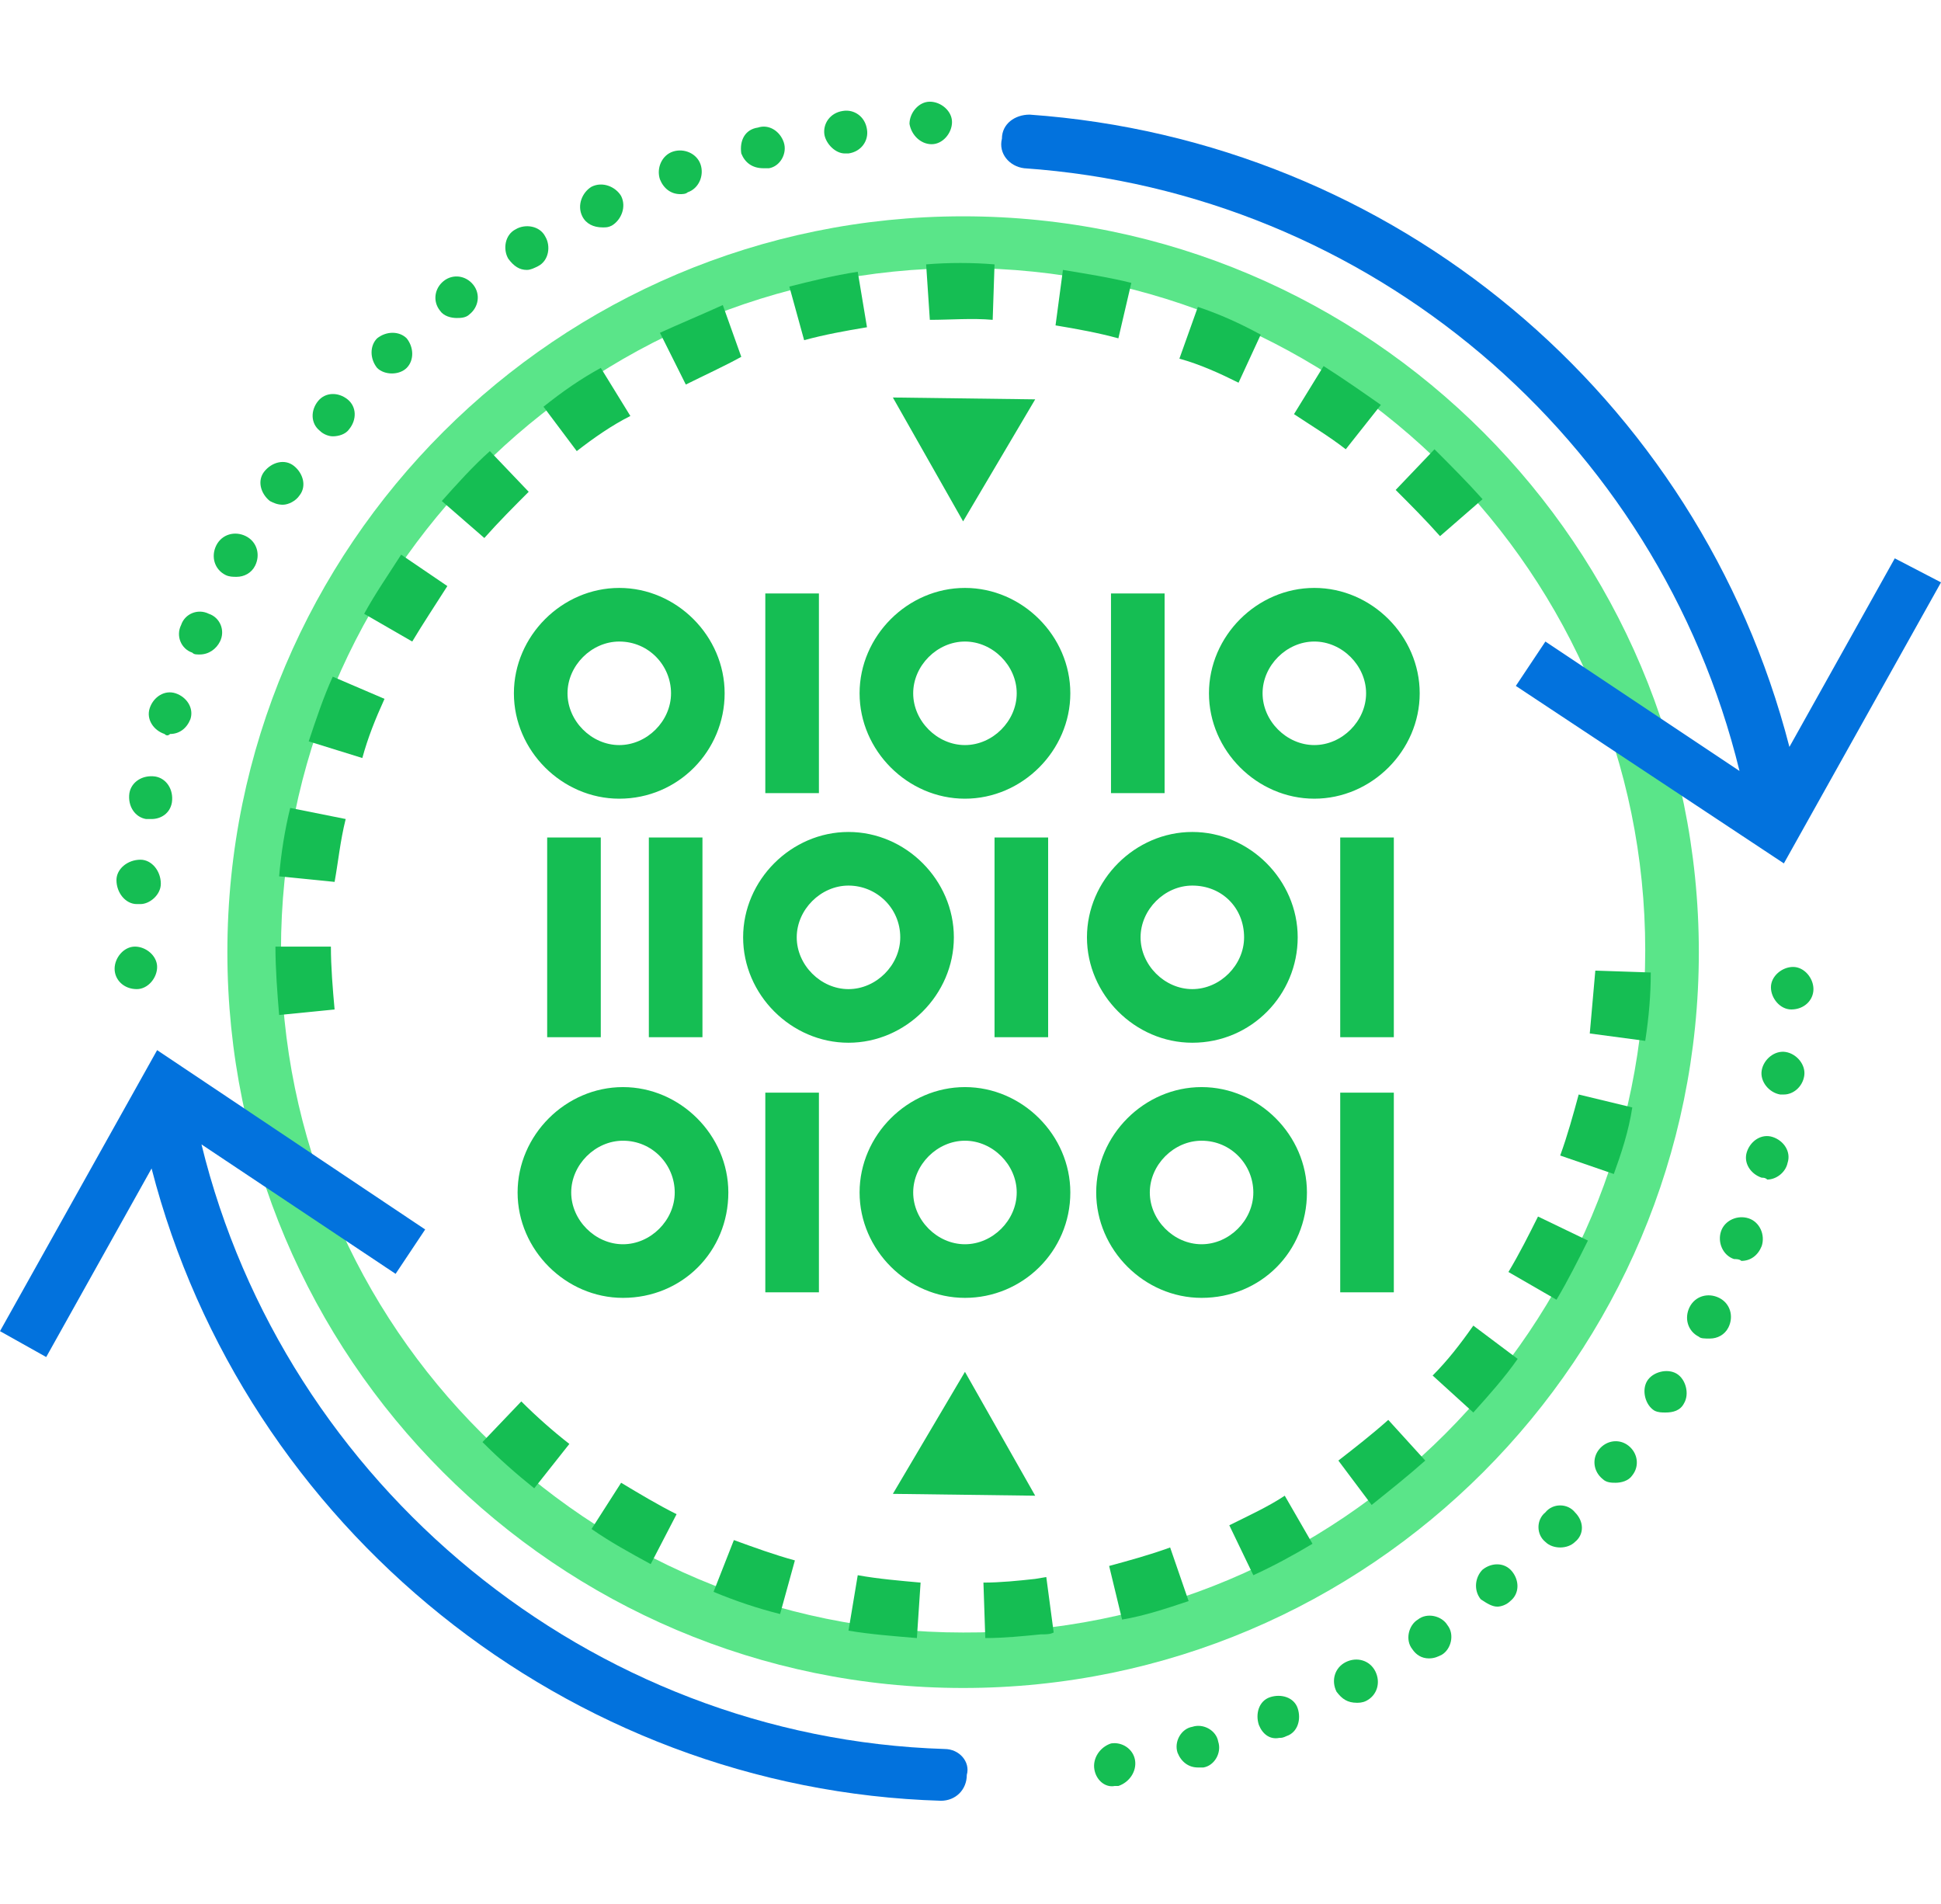 <svg enable-background="new 0 0 105 103" height="103" viewBox="0 0 105 103" width="105" xmlns="http://www.w3.org/2000/svg"><path d="m52.1 91.3c-22 0-39.8-17.9-39.8-39.8 0-22 17.9-39.8 39.8-39.8 22 0 39.8 17.9 39.8 39.8s-17.8 39.8-39.8 39.8zm0-76.8c-20.4 0-36.9 16.6-36.9 36.9 0 20.4 16.6 36.9 36.9 36.9 20.4.1 36.9-16.5 36.9-36.9 0-20.3-16.5-36.9-36.9-36.9z" fill="#5ae589"/><g fill="#15be53"><path d="m59.2 95.7c-.1-.6.3-1.2.9-1.4.6-.1 1.2.3 1.3.9.1.6-.3 1.2-.9 1.4-.1 0-.1 0-.2 0-.5.1-1-.3-1.1-.9zm4.5-.9c-.2-.6.2-1.3.8-1.4.6-.2 1.3.2 1.4.8.2.6-.2 1.3-.8 1.4-.1 0-.2 0-.3 0-.5 0-.9-.3-1.1-.8zm4.4-1.5c-.2-.6 0-1.3.6-1.5.6-.2 1.3 0 1.5.6.2.6 0 1.3-.6 1.5-.2.1-.3.1-.4.1-.5.1-.9-.2-1.1-.7zm4.2-1.8c-.3-.6-.1-1.3.5-1.6.6-.3 1.3-.1 1.6.5.3.6.1 1.3-.5 1.6-.2.1-.4.1-.5.1-.5 0-.8-.2-1.1-.6zm4.1-2.3c-.4-.5-.2-1.3.3-1.6.5-.4 1.3-.2 1.6.3.4.5.2 1.3-.3 1.6-.2.1-.4.2-.7.2-.4 0-.7-.2-.9-.5zm3.7-2.7c-.4-.5-.3-1.2.1-1.6.5-.4 1.2-.4 1.6.1.4.5.4 1.2-.1 1.6-.2.2-.5.3-.7.3-.3 0-.6-.2-.9-.4zm3.5-3.1c-.5-.4-.5-1.2 0-1.6.4-.5 1.2-.5 1.6 0 .5.5.5 1.2 0 1.6-.2.2-.5.3-.8.3-.3 0-.6-.1-.8-.3zm3.1-3.4c-.5-.4-.6-1.1-.2-1.6.4-.5 1.1-.6 1.6-.2.5.4.6 1.1.2 1.6-.2.3-.6.4-.9.4-.2 0-.5 0-.7-.2zm2.8-3.7c-.5-.3-.7-1.1-.4-1.6.3-.5 1.1-.7 1.6-.4.5.3.7 1.1.4 1.6-.2.4-.6.5-1 .5-.2 0-.4 0-.6-.1zm2.4-4c-.6-.3-.8-1-.5-1.6.3-.6 1-.8 1.6-.5.6.3.8 1 .5 1.6-.2.4-.6.6-1 .6-.3 0-.5 0-.6-.1zm1.9-4.2c-.6-.2-.9-.9-.7-1.5.2-.6.9-.9 1.5-.7.6.2.9.9.7 1.5-.2.5-.6.8-1.1.8-.1-.1-.3-.1-.4-.1zm1.5-4.4c-.6-.2-1-.8-.8-1.4.2-.6.8-1 1.4-.8.6.2 1 .8.8 1.4-.1.5-.6.9-1.1.9-.1-.1-.2-.1-.3-.1zm1-4.5c-.6-.1-1.1-.7-1-1.3.1-.6.7-1.1 1.3-1 .6.1 1.1.7 1 1.3-.1.6-.6 1-1.1 1-.1 0-.1 0-.2 0zm.6-4.6c-.6 0-1.1-.6-1.1-1.2 0-.6.6-1.1 1.2-1.1.6 0 1.1.6 1.1 1.2 0 .6-.5 1.1-1.2 1.1zm-90.7-2.2c0-.6.5-1.2 1.1-1.2.6 0 1.2.5 1.2 1.1 0 .6-.5 1.2-1.1 1.2-.7 0-1.2-.5-1.2-1.1zm1.2-3.5c-.6 0-1.1-.6-1.1-1.3 0-.6.6-1.1 1.3-1.1.6 0 1.1.6 1.1 1.3 0 .6-.6 1.1-1.1 1.1-.1 0-.1 0-.2 0zm.5-4.6c-.6-.1-1-.7-.9-1.4.1-.6.7-1 1.4-.9.6.1 1 .7.9 1.4-.1.6-.6.9-1.1.9-.1 0-.2 0-.3 0zm1-4.6c-.6-.2-1-.8-.8-1.4.2-.6.8-1 1.4-.8.6.2 1 .8.8 1.4-.2.5-.6.8-1.1.8-.1.1-.2.1-.3 0zm1.5-4.4c-.6-.2-.9-.9-.6-1.5.2-.6.9-.9 1.5-.6.6.2.9.9.6 1.5-.2.4-.6.7-1.1.7-.2 0-.3 0-.4-.1zm1.8-4.2c-.6-.3-.8-1-.5-1.6.3-.6 1-.8 1.6-.5.6.3.8 1 .5 1.6-.2.4-.6.6-1 .6-.2 0-.4 0-.6-.1zm2.4-4c-.5-.4-.7-1.1-.3-1.6.4-.5 1.1-.7 1.6-.3.5.4.7 1.1.3 1.6-.2.3-.6.5-.9.5-.3 0-.5-.1-.7-.2zm2.7-3.8c-.5-.4-.5-1.1-.1-1.6.4-.5 1.1-.5 1.6-.1.5.4.5 1.1.1 1.6-.2.3-.6.4-.9.4-.2 0-.5-.1-.7-.3zm3.1-3.4c-.4-.5-.4-1.2 0-1.6.5-.4 1.2-.4 1.6 0 .4.5.4 1.2 0 1.6-.2.2-.5.3-.8.3-.3 0-.6-.1-.8-.3zm3.4-3.1c-.4-.5-.3-1.2.2-1.6.5-.4 1.2-.3 1.6.2.4.5.3 1.2-.2 1.6-.2.2-.5.2-.7.2-.3 0-.7-.1-.9-.4zm3.7-2.8c-.3-.5-.2-1.3.4-1.6.5-.3 1.3-.2 1.6.4.3.5.2 1.3-.4 1.6-.2.1-.4.2-.6.2-.4 0-.7-.2-1-.6zm4-2.3c-.3-.6 0-1.3.5-1.6.6-.3 1.3 0 1.6.5.3.6 0 1.3-.5 1.6-.2.1-.3.1-.5.1-.5 0-.9-.2-1.1-.6zm4.2-2c-.2-.6.1-1.3.7-1.5.6-.2 1.3.1 1.5.7.2.6-.1 1.3-.7 1.5-.1.1-.3.1-.4.1-.5 0-.9-.3-1.1-.8zm4.4-1.4c-.1-.7.2-1.3.9-1.4.6-.2 1.2.2 1.4.8.2.6-.2 1.3-.8 1.4-.1 0-.2 0-.3 0-.6 0-1-.3-1.2-.8zm4.5-1c-.1-.6.3-1.2 1-1.3.6-.1 1.2.3 1.3 1 .1.6-.3 1.2-1 1.3-.1 0-.1 0-.2 0-.5 0-1-.5-1.1-1zm4.6-.6c0-.6.5-1.2 1.1-1.2.6 0 1.2.5 1.2 1.1 0 .6-.5 1.2-1.1 1.2-.6 0-1.1-.5-1.2-1.1z"/><path d="m48.3 21.5 3.8 6.7 3.9-6.6z"/><path d="m56 80.9-3.8-6.7-3.9 6.6z"/><path d="m33.5 43.2c-3.1 0-5.7-2.6-5.7-5.7s2.6-5.7 5.7-5.7 5.7 2.6 5.7 5.7-2.5 5.7-5.7 5.7zm0-8.5c-1.5 0-2.8 1.3-2.8 2.8s1.3 2.8 2.8 2.8 2.8-1.3 2.8-2.8-1.2-2.8-2.8-2.8zm10.8-2.6h-2.9v10.8h2.9zm-6.3 13.2h-2.9v10.8h2.9zm-5.5 0h-2.9v10.8h2.9zm19.7-2.1c-3.1 0-5.7-2.6-5.7-5.7s2.6-5.7 5.7-5.7 5.7 2.6 5.7 5.7-2.6 5.7-5.7 5.7zm0-8.5c-1.5 0-2.8 1.3-2.8 2.8s1.3 2.8 2.8 2.8 2.8-1.3 2.8-2.8-1.3-2.8-2.8-2.8zm-6.3 21.7c-3.1 0-5.7-2.6-5.7-5.7s2.6-5.7 5.7-5.7 5.7 2.6 5.7 5.7-2.6 5.7-5.7 5.7zm0-8.5c-1.5 0-2.8 1.3-2.8 2.8s1.3 2.8 2.8 2.8 2.8-1.3 2.8-2.8c0-1.6-1.3-2.8-2.8-2.8zm10.8-2.6h-2.9v10.8h2.9zm7.8 11.1c-3.1 0-5.7-2.6-5.7-5.7s2.6-5.7 5.7-5.7 5.7 2.6 5.7 5.7-2.5 5.7-5.7 5.7zm0-8.5c-1.5 0-2.8 1.3-2.8 2.8s1.3 2.8 2.8 2.8 2.8-1.3 2.8-2.8c0-1.6-1.2-2.8-2.8-2.8zm10.9-2.6h-2.9v10.8h2.9zm-4.3-2.1c-3.1 0-5.7-2.6-5.7-5.7s2.6-5.7 5.7-5.7 5.7 2.6 5.7 5.7-2.6 5.7-5.7 5.7zm0-8.5c-1.5 0-2.8 1.3-2.8 2.8s1.3 2.8 2.8 2.8 2.8-1.3 2.8-2.8-1.3-2.8-2.8-2.8zm-8.1-2.6h-2.9v10.8h2.9zm-29.3 38.1c-3.1 0-5.7-2.6-5.7-5.7s2.6-5.7 5.7-5.7 5.7 2.6 5.7 5.7c0 3.2-2.5 5.7-5.7 5.7zm0-8.5c-1.5 0-2.8 1.3-2.8 2.8s1.3 2.8 2.8 2.8 2.8-1.3 2.8-2.8-1.2-2.8-2.8-2.8zm10.6-2.6h-2.9v10.8h2.9zm7.9 11.1c-3.1 0-5.7-2.6-5.7-5.7s2.6-5.7 5.7-5.7 5.7 2.6 5.7 5.7c0 3.2-2.6 5.7-5.7 5.7zm0-8.5c-1.5 0-2.8 1.3-2.8 2.8s1.3 2.8 2.8 2.8 2.8-1.3 2.8-2.8-1.3-2.8-2.8-2.8zm12.8 8.5c-3.1 0-5.7-2.6-5.7-5.7s2.6-5.7 5.7-5.7 5.7 2.6 5.7 5.7c0 3.2-2.5 5.7-5.7 5.7zm0-8.5c-1.5 0-2.8 1.3-2.8 2.8s1.3 2.8 2.8 2.8 2.8-1.3 2.8-2.8-1.2-2.8-2.8-2.8zm10.4-2.6h-2.9v10.8h2.9z"/><path d="m56.3 88.4c-1 .1-2 .2-3 .2l-.1-3c.9 0 1.9-.1 2.8-.2l.6-.1.4 3c-.2.1-.4.1-.7.1zm4.4-.8-.7-2.9c1.1-.3 2.2-.6 3.3-1l1 2.9c-1.2.4-2.4.8-3.6 1zm-11.1 1c-1.2-.1-2.5-.2-3.7-.4l.5-3c1.1.2 2.3.3 3.4.4zm18.2-3.4-1.3-2.7c1-.5 2.1-1 3-1.6l1.5 2.6c-1 .6-2.1 1.2-3.2 1.7zm-25.6 2.1c-1.2-.3-2.4-.7-3.6-1.2l1.1-2.8c1.1.4 2.2.8 3.3 1.1zm32-5.9-1.8-2.4c.9-.7 1.8-1.4 2.7-2.2l2 2.2c-.9.8-1.9 1.6-2.9 2.4zm-39 3.2c-1.1-.6-2.2-1.2-3.2-1.9l1.6-2.5c1 .6 2 1.2 3 1.7zm44.5-8.2-2.2-2c.8-.8 1.5-1.7 2.2-2.7l2.4 1.8c-.7 1-1.5 1.9-2.4 2.9zm-50.8 4.1c-1-.8-1.9-1.6-2.8-2.5l2.1-2.2c.8.8 1.7 1.6 2.6 2.3zm55.3-10.2-2.6-1.5c.6-1 1.1-2 1.6-3l2.7 1.3c-.5 1-1.1 2.2-1.7 3.2zm3.1-6.8-2.9-1c.4-1.1.7-2.2 1-3.3l2.9.7c-.2 1.3-.6 2.5-1 3.6zm1.7-7.2-3-.4c.1-1.1.2-2.3.3-3.4l3 .1c0 1.2-.1 2.4-.3 3.7zm-70.9-1.7-3 .3c-.1-1.2-.2-2.5-.2-3.7h3c0 1.1.1 2.3.2 3.4zm0-6.9-3-.3c.1-1.2.3-2.5.6-3.7l3 .6c-.3 1.2-.4 2.3-.6 3.4zm1.5-6.7-2.9-.9c.4-1.2.8-2.4 1.3-3.5l2.8 1.2c-.5 1.1-.9 2.1-1.2 3.2zm58.3-12c-.8-.9-1.6-1.7-2.4-2.5l2.1-2.2c.9.9 1.8 1.8 2.6 2.7zm-55.6 5.7-2.6-1.5c.6-1.1 1.3-2.1 2-3.2l2.5 1.7c-.7 1.1-1.3 2-1.9 3zm50.5-10.4c-.9-.7-1.9-1.3-2.8-1.9l1.6-2.6c1.1.7 2.1 1.4 3.1 2.1zm-46.6 4.8-2.3-2c.8-.9 1.7-1.9 2.6-2.7l2.1 2.2c-.8.8-1.6 1.6-2.4 2.5zm40.8-8.4c-1-.5-2.1-1-3.2-1.3l1-2.8c1.2.4 2.3.9 3.4 1.5zm-35.8 3.7-1.8-2.4c1-.8 2-1.5 3.1-2.1l1.6 2.6c-1 .5-2 1.2-2.9 1.9zm29.3-6.1c-1.1-.3-2.2-.5-3.4-.7l.4-3c1.2.2 2.5.4 3.7.7zm-23.4 2.5-1.4-2.8c1.1-.5 2.3-1 3.4-1.5l1 2.8c-.9.5-2 1-3 1.5zm16.6-3.5c-1.1-.1-2.3 0-3.4 0l-.2-3c1.2-.1 2.5-.1 3.7 0zm-10.2 1.1-.8-2.9c1.2-.3 2.4-.6 3.7-.8l.5 3c-1.2.2-2.3.4-3.4.7z"/></g><path d="m51.1 94.6c-19.2-.6-35.7-14.3-40.2-32.7l10.5 7 1.6-2.4-14.5-9.7-8.5 15.2 2.5 1.4 5.7-10.2c5 19.4 22.5 33.6 42.7 34.2.8 0 1.4-.6 1.4-1.4.2-.7-.4-1.4-1.2-1.4z" fill="#0272dd"/><path d="m102.5 30.2-5.7 10.2c-4.9-19-21.4-32.8-41.1-34.2-.8 0-1.5.5-1.5 1.3-.2.8.4 1.5 1.2 1.6 18.7 1.3 34.3 14.6 38.7 32.6l-10.5-7-1.6 2.4 14.5 9.6 8.5-15.2z" fill="#0272dd"/></svg>